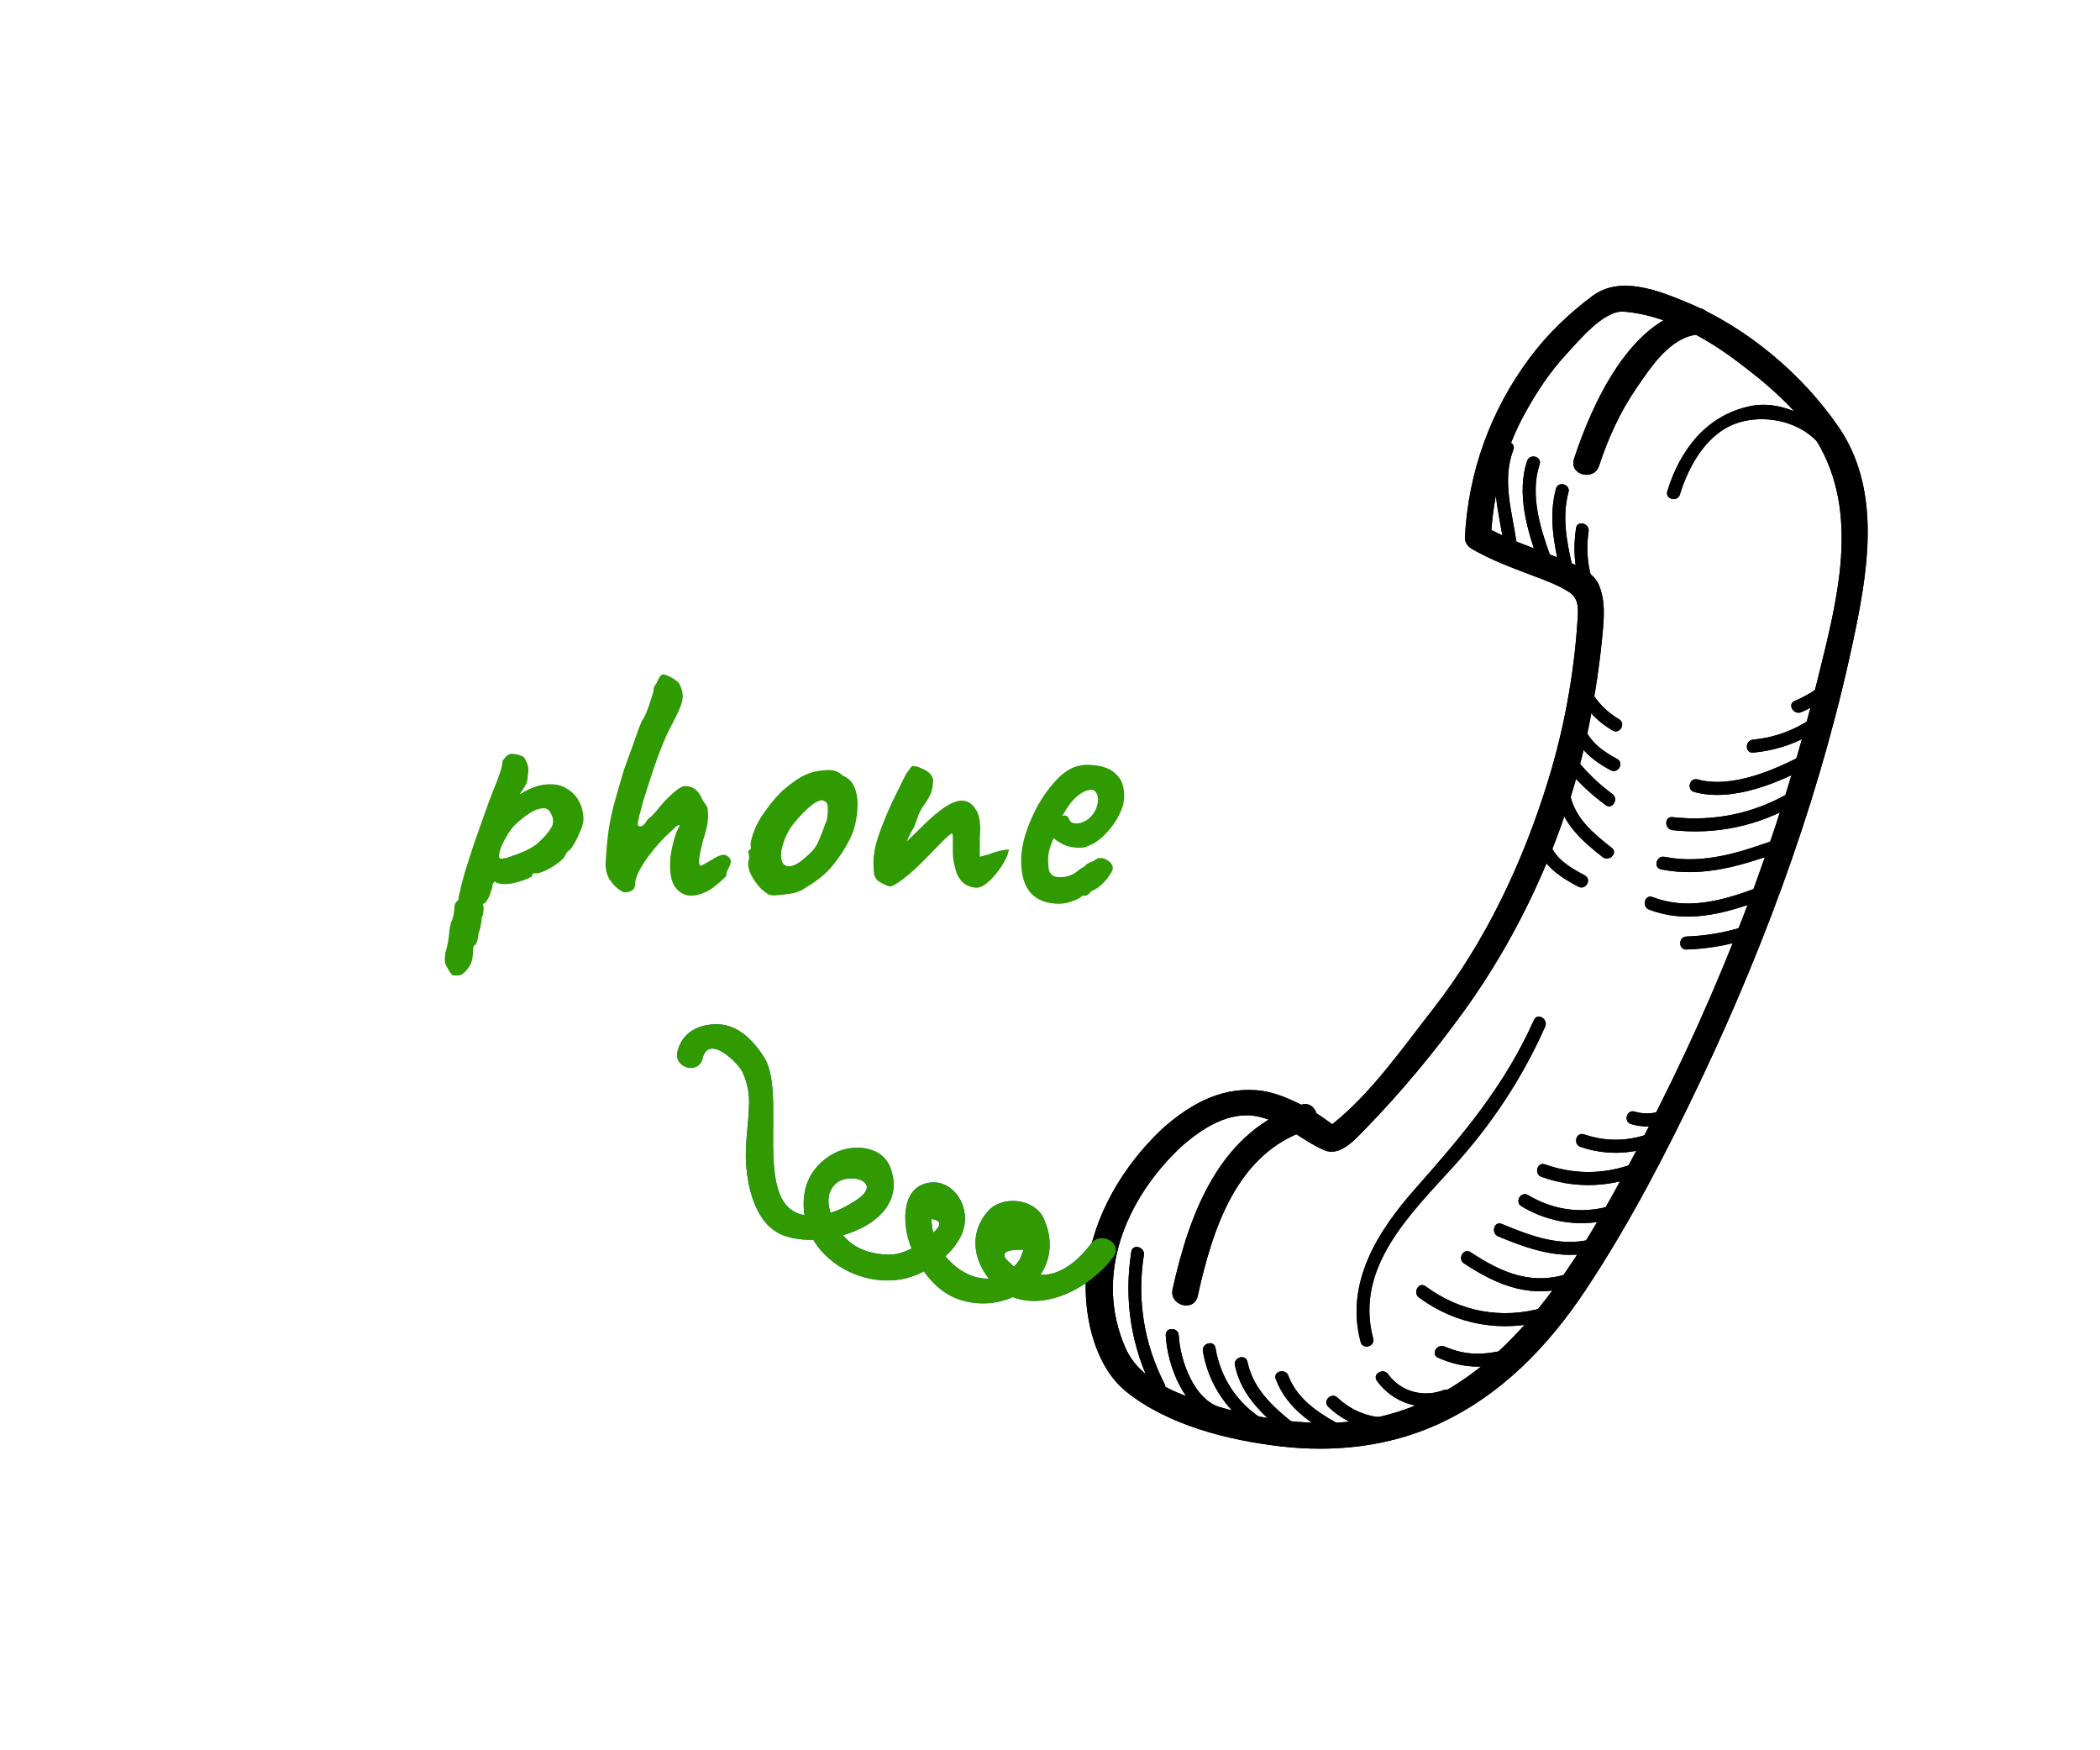 <svg width="126" height="105" viewBox="0 0 126 105" fill="none" xmlns="http://www.w3.org/2000/svg">
<path d="M27.506 58.517C27.453 58.517 27.373 58.517 27.266 58.517C27.173 58.531 27.093 58.477 27.026 58.357C26.973 58.291 26.893 58.157 26.786 57.957C26.679 57.771 26.659 57.504 26.726 57.157C26.793 56.931 26.846 56.704 26.886 56.477C26.926 56.264 26.946 56.104 26.946 55.997C26.946 55.944 26.959 55.837 26.986 55.677C27.026 55.531 27.046 55.424 27.046 55.357C27.113 55.251 27.166 55.104 27.206 54.917C27.246 54.731 27.266 54.564 27.266 54.417C27.266 54.257 27.346 54.111 27.506 53.977C27.506 53.871 27.526 53.737 27.566 53.577C27.619 53.417 27.646 53.311 27.646 53.257C27.686 53.071 27.773 52.744 27.906 52.277C28.053 51.797 28.226 51.257 28.426 50.657C28.639 50.057 28.846 49.471 29.046 48.897C29.246 48.324 29.426 47.837 29.586 47.437C29.746 47.064 29.879 46.717 29.986 46.397C30.093 46.077 30.146 45.851 30.146 45.717C30.146 45.664 30.159 45.624 30.186 45.597C30.213 45.557 30.273 45.484 30.366 45.377C30.499 45.244 30.673 45.197 30.886 45.237C31.113 45.264 31.299 45.331 31.446 45.437C31.553 45.611 31.626 45.771 31.666 45.917C31.719 46.051 31.719 46.264 31.666 46.557C31.666 46.757 31.619 46.944 31.526 47.117C31.433 47.277 31.346 47.411 31.266 47.517C31.199 47.611 31.179 47.651 31.206 47.637C31.793 47.277 32.319 47.084 32.786 47.057C33.266 47.017 33.666 47.097 33.986 47.297C34.319 47.484 34.573 47.744 34.746 48.077C34.919 48.411 35.006 48.771 35.006 49.157C35.006 49.317 34.953 49.531 34.846 49.797C34.739 50.064 34.619 50.317 34.486 50.557C34.353 50.784 34.246 50.937 34.166 51.017C34.113 51.017 34.059 51.064 34.006 51.157C33.953 51.237 33.899 51.331 33.846 51.437C33.739 51.571 33.559 51.724 33.306 51.897C33.066 52.057 32.819 52.191 32.566 52.297C32.313 52.391 32.133 52.417 32.026 52.377C32.026 52.377 32.006 52.391 31.966 52.417C31.939 52.444 31.926 52.491 31.926 52.557C31.926 52.584 31.833 52.637 31.646 52.717C31.459 52.797 31.239 52.871 30.986 52.937C30.733 53.004 30.499 53.037 30.286 53.037C30.006 53.037 29.806 52.984 29.686 52.877C29.659 52.904 29.626 52.944 29.586 52.997C29.559 53.051 29.546 53.097 29.546 53.137C29.546 53.217 29.513 53.344 29.446 53.517C29.393 53.691 29.326 53.844 29.246 53.977C29.166 54.124 29.093 54.197 29.026 54.197C29.026 54.197 29.013 54.217 28.986 54.257C28.959 54.297 28.973 54.351 29.026 54.417C29.026 54.417 29.019 54.491 29.006 54.637C29.006 54.797 28.973 54.931 28.906 55.037C28.906 55.144 28.886 55.304 28.846 55.517C28.806 55.731 28.759 55.891 28.706 55.997C28.706 56.157 28.679 56.311 28.626 56.457C28.586 56.617 28.539 56.697 28.486 56.697C28.433 56.711 28.399 56.791 28.386 56.937C28.373 57.097 28.366 57.211 28.366 57.277C28.353 57.611 28.246 57.897 28.046 58.137C27.846 58.391 27.666 58.517 27.506 58.517ZM30.066 51.517C30.173 51.517 30.366 51.471 30.646 51.377C30.926 51.284 31.219 51.171 31.526 51.037C31.833 50.891 32.073 50.744 32.246 50.597C32.593 50.291 32.859 49.991 33.046 49.697C33.246 49.404 33.233 49.077 33.006 48.717C32.899 48.531 32.726 48.457 32.486 48.497C32.259 48.524 32.006 48.631 31.726 48.817C31.446 49.004 31.159 49.237 30.866 49.517C30.706 49.691 30.559 49.891 30.426 50.117C30.293 50.344 30.179 50.564 30.086 50.777C30.006 50.991 29.959 51.171 29.946 51.317C29.933 51.451 29.973 51.517 30.066 51.517ZM42.265 53.537C41.931 53.697 41.605 53.757 41.285 53.717C40.978 53.664 40.718 53.497 40.505 53.217C40.305 52.924 40.205 52.497 40.205 51.937C40.205 51.791 40.211 51.617 40.225 51.417C40.251 51.204 40.291 50.984 40.345 50.757C40.398 50.517 40.465 50.277 40.545 50.037C40.585 49.917 40.638 49.797 40.705 49.677C40.785 49.557 40.798 49.497 40.745 49.497C40.691 49.497 40.625 49.531 40.545 49.597C40.478 49.664 40.425 49.717 40.385 49.757C40.051 50.051 39.745 50.357 39.465 50.677C39.198 50.984 38.958 51.291 38.745 51.597C38.545 51.891 38.385 52.164 38.265 52.417C38.158 52.671 38.105 52.884 38.105 53.057C38.105 53.257 38.005 53.397 37.805 53.477C37.605 53.557 37.431 53.551 37.285 53.457C37.031 53.311 36.798 53.084 36.585 52.777C36.385 52.471 36.305 52.071 36.345 51.577C36.385 50.951 36.438 50.391 36.505 49.897C36.571 49.404 36.678 48.871 36.825 48.297C36.985 47.711 37.191 46.997 37.445 46.157C37.618 45.691 37.778 45.251 37.925 44.837C38.071 44.411 38.198 44.051 38.305 43.757C38.425 43.464 38.498 43.284 38.525 43.217C38.591 43.151 38.678 42.991 38.785 42.737C38.891 42.471 38.985 42.204 39.065 41.937C39.158 41.671 39.205 41.511 39.205 41.457C39.205 41.351 39.225 41.257 39.265 41.177C39.318 41.097 39.365 41.024 39.405 40.957C39.485 40.771 39.551 40.644 39.605 40.577C39.671 40.497 39.731 40.457 39.785 40.457C39.851 40.457 39.958 40.491 40.105 40.557C40.265 40.624 40.411 40.711 40.545 40.817C40.691 40.911 40.778 41.011 40.805 41.117C40.898 41.304 40.951 41.497 40.965 41.697C40.978 41.884 40.931 42.117 40.825 42.397C40.718 42.677 40.531 43.064 40.265 43.557C40.051 43.971 39.858 44.397 39.685 44.837C39.511 45.277 39.345 45.737 39.185 46.217C39.118 46.417 39.031 46.684 38.925 47.017C38.818 47.337 38.711 47.671 38.605 48.017C38.511 48.351 38.431 48.651 38.365 48.917C38.298 49.184 38.265 49.357 38.265 49.437C38.265 49.531 38.318 49.577 38.425 49.577C38.531 49.564 38.638 49.484 38.745 49.337C38.798 49.231 38.885 49.131 39.005 49.037C39.125 48.931 39.231 48.824 39.325 48.717C39.431 48.584 39.558 48.431 39.705 48.257C39.865 48.071 40.031 47.897 40.205 47.737C40.391 47.564 40.558 47.424 40.705 47.317C40.865 47.211 40.998 47.157 41.105 47.157C41.358 47.157 41.571 47.231 41.745 47.377C41.918 47.524 42.065 47.751 42.185 48.057C42.225 48.097 42.265 48.151 42.305 48.217C42.345 48.271 42.371 48.311 42.385 48.337C42.451 48.391 42.485 48.604 42.485 48.977C42.485 49.337 42.378 49.837 42.165 50.477C42.045 50.971 41.971 51.337 41.945 51.577C41.931 51.817 41.978 51.937 42.085 51.937C42.085 51.937 42.151 51.897 42.285 51.817C42.431 51.737 42.585 51.651 42.745 51.557C43.131 51.304 43.411 51.224 43.585 51.317C43.758 51.411 43.845 51.531 43.845 51.677C43.845 51.797 43.798 51.937 43.705 52.097C43.625 52.257 43.585 52.364 43.585 52.417C43.585 52.417 43.585 52.424 43.585 52.437C43.585 52.437 43.585 52.464 43.585 52.517C43.585 52.544 43.498 52.637 43.325 52.797C43.151 52.957 42.958 53.117 42.745 53.277C42.545 53.424 42.385 53.511 42.265 53.537ZM46.462 53.717C46.289 53.717 46.149 53.684 46.042 53.617C45.949 53.551 45.829 53.457 45.682 53.337C45.429 53.071 45.222 52.784 45.062 52.477C44.916 52.171 44.862 51.904 44.902 51.677C44.942 51.571 44.956 51.471 44.942 51.377C44.942 51.271 44.942 51.217 44.942 51.217C44.876 51.151 44.856 51.111 44.882 51.097C44.909 51.071 44.936 51.031 44.962 50.977C45.042 50.977 45.069 50.904 45.042 50.757C45.016 50.651 45.056 50.424 45.162 50.077C45.282 49.717 45.442 49.377 45.642 49.057C45.722 48.924 45.842 48.751 46.002 48.537C46.162 48.311 46.336 48.091 46.522 47.877C46.722 47.651 46.902 47.471 47.062 47.337C47.396 47.057 47.702 46.831 47.982 46.657C48.276 46.484 48.569 46.364 48.862 46.297C49.156 46.231 49.456 46.197 49.762 46.197C50.082 46.197 50.342 46.304 50.542 46.517C50.849 46.651 51.062 46.831 51.182 47.057C51.316 47.284 51.402 47.577 51.442 47.937C51.482 48.337 51.442 48.831 51.322 49.417C51.202 49.991 50.876 50.657 50.342 51.417C50.009 51.897 49.682 52.271 49.362 52.537C49.042 52.804 48.689 53.051 48.302 53.277C48.022 53.464 47.722 53.577 47.402 53.617C47.082 53.657 46.769 53.691 46.462 53.717ZM48.502 51.277C48.796 51.024 49.002 50.744 49.122 50.437C49.256 50.131 49.396 49.771 49.542 49.357C49.596 49.277 49.629 49.144 49.642 48.957C49.669 48.771 49.676 48.591 49.662 48.417C49.649 48.231 49.602 48.124 49.522 48.097C49.402 48.004 49.282 47.984 49.162 48.037C49.042 48.077 48.889 48.164 48.702 48.297C48.302 48.631 47.929 49.017 47.582 49.457C47.249 49.884 47.016 50.411 46.882 51.037C46.842 51.371 46.876 51.624 46.982 51.797C47.102 51.957 47.289 52.004 47.542 51.937C47.809 51.857 48.129 51.637 48.502 51.277ZM53.389 53.177C53.335 53.177 53.209 53.131 53.008 53.037C52.809 52.931 52.682 52.851 52.629 52.797C52.535 52.691 52.475 52.577 52.449 52.457C52.422 52.324 52.408 52.071 52.408 51.697C52.408 51.271 52.495 50.791 52.669 50.257C52.842 49.711 53.135 48.984 53.548 48.077L54.368 46.417C54.435 46.324 54.495 46.244 54.548 46.177C54.602 46.097 54.662 46.024 54.728 45.957C54.755 45.957 54.788 45.957 54.828 45.957C54.882 45.957 54.922 45.964 54.949 45.977C55.069 45.991 55.255 46.064 55.508 46.197C55.775 46.331 55.935 46.531 55.989 46.797C55.989 46.971 55.962 47.177 55.908 47.417C55.855 47.644 55.695 47.944 55.428 48.317C55.322 48.451 55.215 48.644 55.108 48.897C55.015 49.151 54.928 49.391 54.849 49.617C54.835 49.644 54.795 49.711 54.728 49.817C54.675 49.911 54.622 50.011 54.569 50.117C54.515 50.211 54.489 50.271 54.489 50.297L54.408 50.477L55.269 49.637C55.868 49.037 56.375 48.611 56.788 48.357C57.202 48.104 57.548 47.997 57.828 48.037C58.122 48.077 58.355 48.244 58.529 48.537C58.622 48.671 58.688 48.817 58.728 48.977C58.769 49.124 58.795 49.297 58.809 49.497C58.822 49.697 58.815 49.951 58.788 50.257V51.397C59.042 51.331 59.235 51.277 59.368 51.237C59.502 51.184 59.635 51.137 59.769 51.097C59.875 51.071 59.982 51.044 60.089 51.017C60.209 50.991 60.355 50.971 60.529 50.957C60.515 51.131 60.442 51.344 60.309 51.597C60.175 51.851 60.008 52.104 59.809 52.357C59.622 52.611 59.415 52.824 59.188 52.997C58.975 53.171 58.775 53.257 58.589 53.257C58.415 53.257 58.215 53.204 57.989 53.097C57.762 52.977 57.569 52.751 57.408 52.417C57.355 52.244 57.302 52.044 57.248 51.817C57.195 51.591 57.169 51.351 57.169 51.097V50.217C57.169 50.137 57.162 50.084 57.148 50.057C57.148 50.017 57.142 49.997 57.129 49.997C57.075 49.997 56.902 50.137 56.608 50.417C56.328 50.697 56.042 50.991 55.748 51.297C55.135 51.937 54.622 52.411 54.209 52.717C53.809 53.024 53.535 53.177 53.389 53.177ZM63.548 54.217C62.815 54.217 62.248 54.004 61.848 53.577C61.462 53.151 61.268 52.497 61.268 51.617C61.268 51.137 61.355 50.611 61.528 50.037C61.715 49.464 61.955 48.904 62.248 48.357C62.555 47.811 62.888 47.337 63.248 46.937C63.608 46.524 63.968 46.237 64.328 46.077C64.462 46.011 64.602 45.964 64.748 45.937C64.908 45.897 65.062 45.877 65.208 45.877C65.368 45.877 65.542 45.891 65.728 45.917C65.928 45.931 66.115 45.971 66.288 46.037C66.595 46.131 66.862 46.311 67.088 46.577C67.328 46.844 67.448 47.231 67.448 47.737C67.448 47.871 67.435 48.017 67.408 48.177C67.382 48.324 67.335 48.471 67.268 48.617C67.095 49.057 66.828 49.477 66.468 49.877C66.122 50.277 65.755 50.557 65.368 50.717C65.262 50.771 65.155 50.811 65.048 50.837C64.955 50.851 64.855 50.857 64.748 50.857C64.468 50.857 64.215 50.817 63.988 50.737C63.775 50.657 63.575 50.551 63.388 50.417L63.228 50.277L63.128 50.477C63.035 50.731 62.968 50.944 62.928 51.117C62.902 51.291 62.888 51.417 62.888 51.497C62.888 51.657 62.895 51.824 62.908 51.997C62.922 52.157 62.962 52.291 63.028 52.397C63.082 52.464 63.148 52.517 63.228 52.557C63.322 52.597 63.435 52.617 63.568 52.617C63.648 52.617 63.722 52.617 63.788 52.617C63.868 52.604 63.935 52.591 63.988 52.577C64.228 52.524 64.422 52.437 64.568 52.317C64.728 52.184 64.895 52.071 65.068 51.977L65.148 51.937L65.128 51.877C65.355 51.757 65.508 51.684 65.588 51.657C65.668 51.617 65.728 51.584 65.768 51.557C65.822 51.504 65.882 51.477 65.948 51.477C66.135 51.451 66.315 51.504 66.488 51.637C66.675 51.757 66.768 51.911 66.768 52.097C66.768 52.177 66.708 52.304 66.588 52.477C66.482 52.651 66.342 52.824 66.168 52.997C66.008 53.157 65.842 53.284 65.668 53.377C65.628 53.391 65.588 53.411 65.548 53.437C65.508 53.451 65.468 53.471 65.428 53.497H65.448C65.328 53.657 65.208 53.737 65.088 53.737H64.928C64.875 53.831 64.702 53.931 64.408 54.037C64.115 54.157 63.828 54.217 63.548 54.217ZM64.588 49.397C64.708 49.397 64.815 49.377 64.908 49.337C65.015 49.297 65.115 49.251 65.208 49.197C65.528 48.971 65.735 48.677 65.828 48.317C65.922 47.957 65.888 47.684 65.728 47.497C65.702 47.457 65.668 47.431 65.628 47.417C65.588 47.391 65.542 47.377 65.488 47.377C65.342 47.377 65.175 47.424 64.988 47.517C64.815 47.611 64.642 47.744 64.468 47.917C64.295 48.091 64.135 48.297 63.988 48.537L63.728 48.957C63.755 48.944 63.775 48.937 63.788 48.937C63.815 48.924 63.835 48.917 63.848 48.917C63.968 48.917 64.048 48.957 64.088 49.037C64.128 49.117 64.175 49.197 64.228 49.277C64.295 49.357 64.415 49.397 64.588 49.397Z" fill="#309A01"/>
<path d="M70.833 68.827C67.552 71.928 65.62 76.503 67.524 80.854C68.367 82.781 70.555 83.588 72.413 84.18C74.645 84.891 76.972 85.345 79.316 85.362C89.459 85.44 94.54 76.007 98.633 68.166C103.173 59.467 106.73 50.258 109.067 40.725C110.208 36.069 111.658 30.825 108.987 26.433C107.828 24.528 105.9 22.922 104.13 21.605C102.225 20.187 99.841 18.884 97.434 18.694C96.212 18.598 94.699 20.477 93.938 21.297C92.987 22.323 92.218 23.497 91.539 24.715C90.259 27.012 89.591 29.623 89.455 32.237C89.327 32.013 89.198 31.788 89.069 31.563C90.413 32.349 91.879 32.816 93.318 33.393C94.088 33.701 95.529 34.181 95.91 35.039C96.374 36.077 96.227 37.262 96.119 38.367C95.96 39.974 95.716 41.577 95.411 43.163C94.212 49.392 91.555 55.504 87.844 60.648C86.051 63.133 84.038 65.558 81.899 67.749C81.313 68.349 80.4 69.409 79.459 69.002C78.067 68.4 77.108 67.361 75.552 66.997C73.772 66.581 72.09 67.712 70.833 68.827C70.083 69.493 68.975 68.393 69.729 67.724C71.334 66.301 73.123 65.256 75.325 65.399C76.401 65.468 77.409 65.923 78.349 66.415C79.002 66.756 79.602 67.2 80.196 67.633C79.768 67.32 79.538 67.763 80.001 67.391C82.305 65.538 84.151 62.874 85.963 60.559C89.142 56.496 91.406 51.67 92.909 46.757C93.847 43.689 94.44 40.467 94.648 37.266C94.693 36.568 94.769 35.917 94.132 35.511C93.45 35.074 92.662 34.795 91.91 34.51C90.663 34.037 89.436 33.586 88.281 32.91C88.054 32.777 87.881 32.507 87.894 32.237C88.098 28.314 89.432 24.625 91.779 21.475C92.842 20.048 94.119 18.823 95.541 17.76C97.21 16.512 99.505 17.431 101.201 18.134C104.782 19.619 108.157 22.451 110.334 25.645C112.772 29.221 112.156 33.738 111.342 37.715C109.421 47.096 106.147 56.167 102.048 64.805C100.017 69.083 97.809 73.348 95.196 77.302C92.914 80.755 90.03 83.75 86.216 85.468C83.289 86.786 80.035 87.138 76.865 86.771C73.704 86.404 70.086 85.507 67.567 83.479C65.572 81.874 64.909 78.504 65.21 76.12C65.618 72.888 67.392 69.933 69.729 67.724C70.46 67.034 71.565 68.135 70.833 68.827Z" fill="black"/>
<path d="M101.814 20.071C100.162 20.28 99.034 22.05 98.178 23.296C97.198 24.721 96.483 26.307 95.944 27.945C95.631 28.896 94.124 28.488 94.44 27.529C95.532 24.207 97.866 19.011 101.814 18.51C102.811 18.384 102.798 19.946 101.814 20.071Z" fill="black"/>
<path d="M78.476 67.782C74.168 69.176 72.746 73.775 71.861 77.755C71.643 78.738 70.138 78.322 70.356 77.341C71.374 72.76 73.183 67.856 78.062 66.277C79.022 65.967 79.43 67.474 78.476 67.782Z" fill="black"/>
<path d="M110.313 41.264C109.652 41.878 108.906 42.371 108.074 42.723C107.616 42.916 107.218 42.244 107.68 42.048C108.451 41.723 109.148 41.283 109.761 40.712C110.129 40.37 110.682 40.921 110.313 41.264Z" fill="black"/>
<path d="M109.415 43.548C108.164 44.481 106.737 45.006 105.185 45.15C104.685 45.197 104.689 44.416 105.185 44.37C106.601 44.238 107.885 43.721 109.021 42.874C109.426 42.574 109.814 43.251 109.415 43.548Z" fill="black"/>
<path d="M108.769 45.859C106.763 46.945 103.962 48.148 101.653 47.511C101.169 47.378 101.375 46.625 101.861 46.759C103.925 47.328 106.594 46.15 108.375 45.185C108.818 44.946 109.211 45.62 108.769 45.859Z" fill="black"/>
<path d="M107.784 48.221C105.503 49.547 102.971 50.093 100.348 49.8C99.854 49.745 99.849 48.964 100.348 49.02C102.844 49.299 105.217 48.811 107.39 47.547C107.826 47.294 108.218 47.969 107.784 48.221Z" fill="black"/>
<path d="M106.926 51.058C104.558 51.916 102.199 52.663 99.668 52.155C99.175 52.056 99.384 51.305 99.876 51.403C102.25 51.878 104.507 51.107 106.718 50.306C107.193 50.134 107.396 50.888 106.926 51.058Z" fill="black"/>
<path d="M105.431 54.089C103.317 54.854 101.125 55.406 98.949 54.568C98.484 54.389 98.685 53.636 99.156 53.816C101.206 54.605 103.24 54.055 105.223 53.337C105.697 53.165 105.9 53.919 105.431 54.089Z" fill="black"/>
<path d="M104.698 56.385C103.554 56.731 102.384 56.921 101.19 56.962C100.687 56.979 100.689 56.199 101.19 56.182C102.319 56.143 103.411 55.96 104.49 55.633C104.974 55.487 105.178 56.24 104.698 56.385Z" fill="black"/>
<path d="M83.138 85.827C81.832 85.787 80.644 85.294 79.695 84.395C79.329 84.048 79.882 83.497 80.247 83.843C81.046 84.6 82.04 85.013 83.138 85.047C83.64 85.062 83.642 85.842 83.138 85.827Z" fill="black"/>
<path d="M80.367 86.346C78.768 85.484 77.214 84.508 76.546 82.733C76.369 82.262 77.124 82.06 77.299 82.526C77.885 84.084 79.371 84.923 80.76 85.671C81.204 85.91 80.809 86.584 80.367 86.346Z" fill="black"/>
<path d="M77.412 86.217C75.949 85.066 74.492 83.813 74.095 81.907C73.994 81.416 74.746 81.208 74.848 81.7C75.217 83.473 76.61 84.601 77.964 85.665C78.359 85.976 77.803 86.525 77.412 86.217Z" fill="black"/>
<path d="M75.397 85.83C73.68 84.765 72.513 83.065 72.175 81.069C72.092 80.577 72.844 80.366 72.928 80.862C73.233 82.663 74.234 84.19 75.79 85.156C76.217 85.421 75.826 86.096 75.397 85.83Z" fill="black"/>
<path d="M73.05 85.199C71.061 84.631 70.047 81.961 69.943 80.107C69.915 79.603 70.695 79.607 70.724 80.107C70.806 81.59 71.624 83.98 73.258 84.447C73.74 84.585 73.535 85.337 73.05 85.199Z" fill="black"/>
<path d="M69.201 83.424C67.863 80.802 67.424 77.994 67.878 75.088C67.956 74.593 68.708 74.804 68.631 75.296C68.211 77.981 68.64 80.611 69.875 83.03C70.103 83.477 69.429 83.872 69.201 83.424Z" fill="black"/>
<path d="M94.838 35.22C94.458 34.06 94.379 32.885 94.563 31.68C94.639 31.184 95.391 31.396 95.316 31.888C95.153 32.95 95.256 33.993 95.59 35.013C95.748 35.493 94.994 35.696 94.838 35.22Z" fill="black"/>
<path d="M93.591 34.194C93.226 32.575 92.918 30.96 93.356 29.324C93.486 28.838 94.239 29.044 94.109 29.532C93.707 31.029 94.01 32.506 94.343 33.986C94.455 34.476 93.702 34.684 93.591 34.194Z" fill="black"/>
<path d="M92.284 33.605C91.613 31.779 90.989 29.572 91.624 27.656C91.782 27.181 92.535 27.384 92.377 27.864C91.784 29.649 92.41 31.695 93.036 33.397C93.21 33.871 92.456 34.073 92.284 33.605Z" fill="black"/>
<path d="M90.253 32.835C89.97 30.805 89.291 28.778 90.049 26.773C90.226 26.307 90.98 26.509 90.802 26.98C90.095 28.849 90.742 30.737 91.005 32.627C91.074 33.119 90.322 33.332 90.253 32.835Z" fill="black"/>
<path d="M92.71 61.586C91.341 64.674 89.5 67.448 87.234 69.949C84.641 72.812 81.255 76.03 82.389 80.296C82.519 80.784 81.766 80.99 81.637 80.504C80.695 76.959 82.658 73.863 84.923 71.303C87.736 68.124 90.296 65.116 92.035 61.192C92.239 60.733 92.912 61.131 92.71 61.586Z" fill="black"/>
<path d="M83.288 82.439C84.046 83.497 85.409 83.85 86.607 83.397C87.079 83.219 87.28 83.974 86.814 84.15C85.27 84.733 83.565 84.159 82.614 82.833C82.321 82.424 82.998 82.035 83.288 82.439Z" fill="black"/>
<path d="M109.731 27.625C108.938 25.519 106.294 24.744 104.331 25.346C102.432 25.93 101.336 27.911 100.791 29.671C100.643 30.151 99.89 29.946 100.039 29.464C100.81 26.972 102.393 24.899 105.05 24.358C107.152 23.93 109.734 25.428 110.484 27.418C110.662 27.89 109.907 28.092 109.731 27.625Z" fill="black"/>
<path d="M95.42 41.398C95.836 42.132 96.414 42.721 97.142 43.148C97.576 43.402 97.184 44.076 96.749 43.821C95.91 43.331 95.225 42.638 94.746 41.792C94.499 41.353 95.173 40.96 95.42 41.398Z" fill="black"/>
<path d="M95.046 43.578C95.362 44.507 96.201 45.086 97.029 45.533C97.471 45.772 97.078 46.446 96.635 46.207C95.614 45.656 94.679 44.918 94.293 43.785C94.13 43.308 94.885 43.104 95.046 43.578Z" fill="black"/>
<path d="M94.633 45.624C95.25 46.378 95.95 47.053 96.738 47.628C97.14 47.921 96.751 48.598 96.344 48.301C95.501 47.686 94.743 46.983 94.081 46.176C93.765 45.79 94.314 45.234 94.633 45.624Z" fill="black"/>
<path d="M94.215 47.7C94.517 49.111 95.622 50.015 96.706 50.864C97.102 51.173 96.546 51.721 96.155 51.415C94.962 50.483 93.794 49.452 93.463 47.907C93.359 47.416 94.11 47.208 94.215 47.7Z" fill="black"/>
<path d="M93.096 50.844C93.511 51.658 94.314 52.098 95.088 52.517C95.531 52.757 95.137 53.43 94.695 53.191C93.805 52.71 92.897 52.17 92.422 51.238C92.195 50.79 92.868 50.396 93.096 50.844Z" fill="black"/>
<path d="M99.879 67.402C99.224 67.623 98.534 67.632 97.871 67.438C97.389 67.296 97.595 66.543 98.079 66.685C98.617 66.844 99.14 66.828 99.671 66.649C100.15 66.488 100.353 67.242 99.879 67.402Z" fill="black"/>
<path d="M99.254 68.73C97.814 69.273 96.293 69.297 94.835 68.805C94.361 68.645 94.564 67.891 95.043 68.052C96.384 68.505 97.723 68.477 99.046 67.977C99.518 67.799 99.719 68.553 99.254 68.73Z" fill="black"/>
<path d="M98.099 70.606C96.256 71.257 94.335 71.257 92.494 70.604C92.023 70.437 92.226 69.682 92.701 69.852C94.423 70.462 96.168 70.463 97.891 69.854C98.367 69.686 98.57 70.44 98.099 70.606Z" fill="black"/>
<path d="M96.853 73.097C94.945 73.644 92.993 73.387 91.291 72.367C90.859 72.109 91.251 71.435 91.684 71.694C93.215 72.611 94.929 72.836 96.645 72.345C97.13 72.206 97.336 72.959 96.853 73.097Z" fill="black"/>
<path d="M95.678 75.099C93.647 75.611 91.772 74.948 89.899 74.176C89.44 73.987 89.641 73.231 90.106 73.424C91.832 74.135 93.582 74.822 95.471 74.346C95.959 74.223 96.166 74.976 95.678 75.099Z" fill="black"/>
<path d="M94.422 77.114C91.975 77.974 89.904 77.158 87.843 75.795C87.425 75.519 87.816 74.842 88.237 75.121C90.122 76.368 91.951 77.157 94.215 76.362C94.691 76.195 94.894 76.949 94.422 77.114Z" fill="black"/>
<path d="M92.785 79.206C90.123 79.968 87.371 79.487 85.141 77.84C84.742 77.544 85.13 76.866 85.535 77.165C87.606 78.696 90.099 79.163 92.577 78.454C93.062 78.315 93.268 79.068 92.785 79.206Z" fill="black"/>
<path d="M90.635 81.711C89.037 82.104 87.803 82.113 86.285 81.452C85.824 81.252 86.222 80.58 86.679 80.778C87.981 81.346 89.064 81.294 90.427 80.958C90.916 80.838 91.123 81.591 90.635 81.711Z" fill="black"/>
<path d="M66.806 75.4C65.136 77.673 61.161 79.471 59.142 76.448C58.314 75.209 58.279 73.765 59.303 72.635C60.161 71.69 62.078 71.903 62.62 73.095C64.097 76.346 60.772 78.911 57.708 78.006C56.162 77.55 55.197 76.169 54.637 74.75C54.187 73.606 54.003 71.419 55.542 70.995C56.77 70.657 57.722 71.672 57.879 72.784C58.113 74.451 56.424 75.838 55.086 76.435C52.33 77.663 48.528 75.792 48.239 72.659C48.105 71.201 48.633 70.043 49.888 69.276C50.978 68.609 52.869 68.65 53.404 70.012C54.761 73.482 49.316 75.102 46.904 74.068C45.376 73.412 44.893 71.392 44.773 69.93C44.67 68.686 44.928 67.412 44.943 66.166C44.952 65.479 44.822 64.899 44.535 64.285C44.322 63.83 42.523 61.962 42.152 63.504C41.916 64.482 40.412 64.067 40.648 63.089C40.929 61.916 41.942 61.416 43.088 61.448C44.333 61.483 45.293 62.512 45.884 63.498C47.432 66.087 44.38 74.423 50.046 72.691C50.463 72.533 50.857 72.332 51.229 72.09C53.162 70.939 50.996 70.269 50.167 70.988C49.145 71.875 50.044 73.539 50.732 74.271C51.396 74.979 52.373 75.249 53.309 75.267C53.971 75.28 54.587 74.977 55.14 74.657C55.331 74.498 55.52 74.338 55.71 74.179C56.514 73.574 56.574 73.224 55.892 73.13C55.862 75.74 59.379 78.224 61.182 75.566C61.26 75.368 61.339 75.169 61.418 74.971C60.204 74.948 59.946 75.226 60.643 75.804C61.066 76.269 61.763 76.431 62.358 76.475C63.629 76.571 64.765 75.554 65.457 74.612C66.046 73.81 67.402 74.587 66.806 75.4Z" fill="#005FAA"/>
<path d="M70.833 68.826C67.552 71.927 65.62 76.502 67.524 80.853C68.367 82.78 70.555 83.587 72.413 84.179C74.645 84.89 76.972 85.344 79.316 85.361C89.459 85.439 94.54 76.006 98.633 68.165C103.173 59.466 106.73 50.257 109.067 40.724C110.208 36.068 111.658 30.824 108.987 26.432C107.828 24.527 105.9 22.921 104.13 21.604C102.225 20.186 99.841 18.884 97.434 18.693C96.212 18.597 94.699 20.476 93.938 21.296C92.987 22.322 92.218 23.496 91.539 24.714C90.259 27.011 89.591 29.622 89.455 32.236C89.327 32.012 89.198 31.787 89.069 31.562C90.413 32.348 91.879 32.815 93.318 33.392C94.088 33.7 95.529 34.18 95.91 35.038C96.374 36.076 96.227 37.261 96.119 38.365C95.96 39.973 95.716 41.575 95.411 43.162C94.212 49.391 91.555 55.503 87.844 60.647C86.051 63.132 84.038 65.557 81.899 67.748C81.313 68.348 80.4 69.408 79.459 69.001C78.067 68.399 77.108 67.36 75.552 66.996C73.772 66.58 72.09 67.712 70.833 68.826C70.083 69.492 68.975 68.392 69.729 67.723C71.334 66.3 73.123 65.255 75.325 65.398C76.401 65.467 77.409 65.922 78.349 66.414C79.002 66.755 79.602 67.199 80.196 67.632C79.768 67.319 79.538 67.762 80.001 67.39C82.305 65.537 84.151 62.873 85.963 60.558C89.142 56.495 91.406 51.669 92.909 46.756C93.847 43.688 94.44 40.466 94.648 37.265C94.693 36.567 94.769 35.916 94.132 35.51C93.45 35.073 92.662 34.794 91.91 34.509C90.663 34.036 89.436 33.585 88.281 32.91C88.054 32.776 87.881 32.506 87.894 32.236C88.098 28.313 89.432 24.624 91.779 21.474C92.842 20.047 94.119 18.822 95.541 17.759C97.21 16.511 99.505 17.43 101.201 18.133C104.782 19.617 108.157 22.451 110.334 25.645C112.772 29.22 112.156 33.737 111.342 37.715C109.421 47.094 106.147 56.166 102.048 64.804C100.017 69.082 97.809 73.347 95.196 77.301C92.914 80.754 90.03 83.749 86.216 85.467C83.289 86.785 80.035 87.137 76.865 86.77C73.704 86.403 70.086 85.506 67.567 83.478C65.572 81.873 64.909 78.504 65.21 76.119C65.618 72.887 67.392 69.932 69.729 67.723C70.46 67.033 71.565 68.134 70.833 68.826Z" fill="black"/>
<path d="M101.814 20.07C100.162 20.279 99.034 22.049 98.178 23.295C97.198 24.72 96.483 26.306 95.944 27.944C95.631 28.895 94.124 28.487 94.44 27.528C95.532 24.206 97.866 19.01 101.814 18.509C102.811 18.383 102.798 19.945 101.814 20.07Z" fill="black"/>
<path d="M78.476 67.781C74.168 69.175 72.746 73.775 71.861 77.754C71.643 78.737 70.138 78.321 70.356 77.34C71.374 72.759 73.183 67.855 78.062 66.276C79.022 65.966 79.43 67.473 78.476 67.781Z" fill="black"/>
<path d="M110.313 41.264C109.652 41.878 108.906 42.371 108.074 42.723C107.616 42.916 107.218 42.244 107.68 42.048C108.451 41.723 109.148 41.282 109.761 40.712C110.129 40.37 110.682 40.921 110.313 41.264Z" fill="black"/>
<path d="M109.415 43.547C108.164 44.48 106.737 45.005 105.185 45.149C104.685 45.196 104.689 44.415 105.185 44.369C106.601 44.237 107.885 43.72 109.021 42.873C109.426 42.573 109.814 43.25 109.415 43.547Z" fill="black"/>
<path d="M108.769 45.858C106.763 46.945 103.962 48.147 101.653 47.511C101.169 47.377 101.375 46.624 101.861 46.758C103.925 47.327 106.594 46.149 108.375 45.184C108.818 44.945 109.211 45.619 108.769 45.858Z" fill="black"/>
<path d="M107.784 48.22C105.503 49.546 102.971 50.092 100.348 49.799C99.854 49.744 99.849 48.963 100.348 49.019C102.844 49.298 105.217 48.81 107.39 47.546C107.826 47.293 108.218 47.968 107.784 48.22Z" fill="black"/>
<path d="M106.926 51.057C104.558 51.915 102.199 52.661 99.668 52.154C99.175 52.055 99.384 51.304 99.876 51.402C102.25 51.877 104.507 51.106 106.718 50.304C107.193 50.133 107.396 50.887 106.926 51.057Z" fill="black"/>
<path d="M105.431 54.088C103.317 54.853 101.125 55.405 98.949 54.567C98.484 54.389 98.685 53.635 99.156 53.815C101.206 54.604 103.24 54.054 105.223 53.336C105.697 53.164 105.9 53.918 105.431 54.088Z" fill="black"/>
<path d="M104.698 56.385C103.554 56.731 102.384 56.921 101.19 56.962C100.687 56.98 100.689 56.198 101.19 56.182C102.319 56.143 103.411 55.96 104.49 55.633C104.974 55.487 105.178 56.24 104.698 56.385Z" fill="black"/>
<path d="M83.138 85.826C81.832 85.786 80.644 85.293 79.695 84.394C79.329 84.047 79.882 83.496 80.247 83.842C81.046 84.599 82.04 85.012 83.138 85.046C83.64 85.061 83.642 85.841 83.138 85.826Z" fill="black"/>
<path d="M80.367 86.346C78.768 85.484 77.214 84.508 76.546 82.733C76.369 82.262 77.124 82.06 77.299 82.526C77.885 84.084 79.371 84.923 80.76 85.671C81.204 85.91 80.809 86.584 80.367 86.346Z" fill="black"/>
<path d="M77.412 86.216C75.949 85.065 74.492 83.812 74.095 81.907C73.994 81.415 74.746 81.207 74.848 81.699C75.217 83.472 76.61 84.6 77.964 85.664C78.359 85.975 77.803 86.524 77.412 86.216Z" fill="black"/>
<path d="M75.397 85.829C73.68 84.764 72.513 83.064 72.175 81.068C72.092 80.576 72.844 80.365 72.928 80.861C73.233 82.662 74.234 84.189 75.79 85.154C76.217 85.42 75.826 86.094 75.397 85.829Z" fill="black"/>
<path d="M73.05 85.199C71.061 84.631 70.047 81.961 69.943 80.107C69.915 79.603 70.695 79.607 70.724 80.107C70.806 81.59 71.624 83.98 73.258 84.447C73.74 84.585 73.535 85.337 73.05 85.199Z" fill="black"/>
<path d="M69.201 83.423C67.863 80.802 67.424 77.993 67.878 75.088C67.956 74.592 68.708 74.803 68.631 75.295C68.211 77.981 68.64 80.61 69.875 83.029C70.103 83.476 69.429 83.871 69.201 83.423Z" fill="black"/>
<path d="M94.838 35.219C94.458 34.059 94.379 32.884 94.563 31.679C94.639 31.183 95.391 31.395 95.316 31.887C95.153 32.949 95.256 33.992 95.59 35.012C95.748 35.492 94.994 35.695 94.838 35.219Z" fill="black"/>
<path d="M93.591 34.193C93.226 32.574 92.918 30.959 93.356 29.323C93.486 28.837 94.239 29.043 94.109 29.531C93.707 31.028 94.01 32.505 94.343 33.985C94.455 34.475 93.702 34.683 93.591 34.193Z" fill="black"/>
<path d="M92.284 33.604C91.613 31.778 90.989 29.571 91.624 27.655C91.782 27.18 92.535 27.383 92.377 27.863C91.784 29.649 92.41 31.694 93.036 33.396C93.21 33.87 92.456 34.072 92.284 33.604Z" fill="black"/>
<path d="M90.253 32.834C89.97 30.804 89.291 28.777 90.049 26.772C90.226 26.306 90.98 26.508 90.802 26.979C90.095 28.848 90.742 30.736 91.005 32.626C91.074 33.118 90.322 33.331 90.253 32.834Z" fill="black"/>
<path d="M92.71 61.585C91.341 64.674 89.5 67.447 87.234 69.948C84.641 72.811 81.255 76.029 82.389 80.295C82.519 80.783 81.766 80.989 81.637 80.503C80.695 76.958 82.658 73.862 84.923 71.302C87.736 68.123 90.296 65.115 92.035 61.191C92.239 60.732 92.912 61.13 92.71 61.585Z" fill="black"/>
<path d="M83.288 82.439C84.046 83.496 85.409 83.849 86.607 83.396C87.079 83.218 87.28 83.973 86.814 84.149C85.27 84.733 83.565 84.158 82.614 82.832C82.321 82.422 82.998 82.034 83.288 82.439Z" fill="black"/>
<path d="M109.731 27.624C108.938 25.518 106.294 24.743 104.331 25.346C102.432 25.928 101.336 27.91 100.791 29.671C100.643 30.15 99.89 29.945 100.039 29.463C100.81 26.971 102.393 24.898 105.05 24.357C107.152 23.929 109.734 25.427 110.484 27.416C110.662 27.889 109.907 28.091 109.731 27.624Z" fill="black"/>
<path d="M95.42 41.397C95.836 42.131 96.414 42.721 97.142 43.147C97.576 43.401 97.184 44.075 96.749 43.82C95.91 43.33 95.225 42.637 94.746 41.791C94.499 41.352 95.173 40.959 95.42 41.397Z" fill="black"/>
<path d="M95.046 43.576C95.362 44.505 96.201 45.084 97.029 45.531C97.471 45.77 97.078 46.444 96.635 46.205C95.614 45.654 94.679 44.916 94.293 43.783C94.13 43.306 94.885 43.102 95.046 43.576Z" fill="black"/>
<path d="M94.633 45.623C95.25 46.377 95.95 47.052 96.738 47.627C97.14 47.92 96.751 48.597 96.344 48.3C95.501 47.685 94.743 46.982 94.081 46.175C93.765 45.789 94.314 45.233 94.633 45.623Z" fill="black"/>
<path d="M94.215 47.699C94.517 49.11 95.622 50.014 96.706 50.863C97.102 51.172 96.546 51.72 96.155 51.414C94.962 50.482 93.794 49.451 93.463 47.907C93.359 47.415 94.11 47.207 94.215 47.699Z" fill="black"/>
<path d="M93.096 50.843C93.511 51.657 94.314 52.097 95.088 52.516C95.531 52.756 95.137 53.429 94.695 53.19C93.805 52.709 92.897 52.169 92.422 51.237C92.195 50.789 92.868 50.395 93.096 50.843Z" fill="black"/>
<path d="M99.879 67.401C99.224 67.622 98.534 67.631 97.871 67.437C97.389 67.295 97.595 66.542 98.079 66.684C98.617 66.843 99.14 66.827 99.671 66.648C100.15 66.487 100.353 67.241 99.879 67.401Z" fill="black"/>
<path d="M99.254 68.729C97.814 69.273 96.293 69.296 94.835 68.804C94.361 68.644 94.564 67.89 95.043 68.051C96.384 68.504 97.723 68.476 99.046 67.976C99.518 67.798 99.719 68.552 99.254 68.729Z" fill="black"/>
<path d="M98.099 70.606C96.256 71.256 94.335 71.256 92.494 70.603C92.023 70.436 92.226 69.681 92.701 69.851C94.423 70.461 96.168 70.462 97.891 69.853C98.367 69.685 98.57 70.439 98.099 70.606Z" fill="black"/>
<path d="M96.853 73.097C94.945 73.643 92.993 73.386 91.291 72.366C90.859 72.109 91.251 71.434 91.684 71.693C93.215 72.61 94.929 72.835 96.645 72.344C97.13 72.205 97.336 72.958 96.853 73.097Z" fill="black"/>
<path d="M95.678 75.098C93.647 75.61 91.772 74.947 89.899 74.175C89.44 73.986 89.641 73.23 90.106 73.423C91.832 74.134 93.582 74.821 95.471 74.345C95.959 74.222 96.166 74.975 95.678 75.098Z" fill="black"/>
<path d="M94.422 77.113C91.975 77.973 89.904 77.157 87.843 75.794C87.425 75.517 87.816 74.841 88.237 75.12C90.122 76.367 91.951 77.156 94.215 76.361C94.691 76.194 94.894 76.948 94.422 77.113Z" fill="black"/>
<path d="M92.785 79.205C90.123 79.967 87.371 79.486 85.141 77.839C84.742 77.543 85.13 76.865 85.535 77.165C87.606 78.695 90.099 79.162 92.577 78.453C93.062 78.314 93.268 79.067 92.785 79.205Z" fill="black"/>
<path d="M90.635 81.71C89.037 82.103 87.803 82.112 86.285 81.451C85.824 81.251 86.222 80.579 86.679 80.778C87.981 81.345 89.064 81.293 90.427 80.957C90.916 80.837 91.123 81.59 90.635 81.71Z" fill="black"/>
<path d="M66.806 75.4C65.136 77.673 61.161 79.471 59.142 76.448C58.314 75.209 58.279 73.765 59.303 72.635C60.161 71.69 62.078 71.903 62.62 73.095C64.097 76.346 60.772 78.911 57.708 78.006C56.162 77.55 55.197 76.169 54.637 74.75C54.187 73.606 54.003 71.419 55.542 70.995C56.77 70.657 57.722 71.672 57.879 72.784C58.113 74.451 56.424 75.838 55.086 76.435C52.33 77.663 48.528 75.792 48.239 72.659C48.105 71.201 48.633 70.043 49.888 69.276C50.978 68.609 52.869 68.65 53.404 70.012C54.761 73.482 49.316 75.102 46.904 74.068C45.376 73.412 44.893 71.392 44.773 69.93C44.67 68.686 44.928 67.412 44.943 66.166C44.952 65.479 44.822 64.899 44.535 64.285C44.322 63.83 42.523 61.962 42.152 63.504C41.916 64.482 40.412 64.067 40.648 63.089C40.929 61.916 41.942 61.416 43.088 61.448C44.333 61.483 45.293 62.512 45.884 63.498C47.432 66.087 44.38 74.423 50.046 72.691C50.463 72.533 50.857 72.332 51.229 72.09C53.162 70.939 50.996 70.269 50.167 70.988C49.145 71.875 50.044 73.539 50.732 74.271C51.396 74.979 52.373 75.249 53.309 75.267C53.971 75.28 54.587 74.977 55.14 74.657C55.331 74.498 55.52 74.338 55.71 74.179C56.514 73.574 56.574 73.224 55.892 73.13C55.862 75.74 59.379 78.223 61.182 75.566C61.26 75.368 61.339 75.169 61.418 74.971C60.204 74.948 59.946 75.226 60.643 75.804C61.066 76.269 61.763 76.431 62.358 76.475C63.629 76.571 64.765 75.554 65.457 74.612C66.046 73.81 67.402 74.587 66.806 75.4Z" fill="#309A00"/>
</svg>
